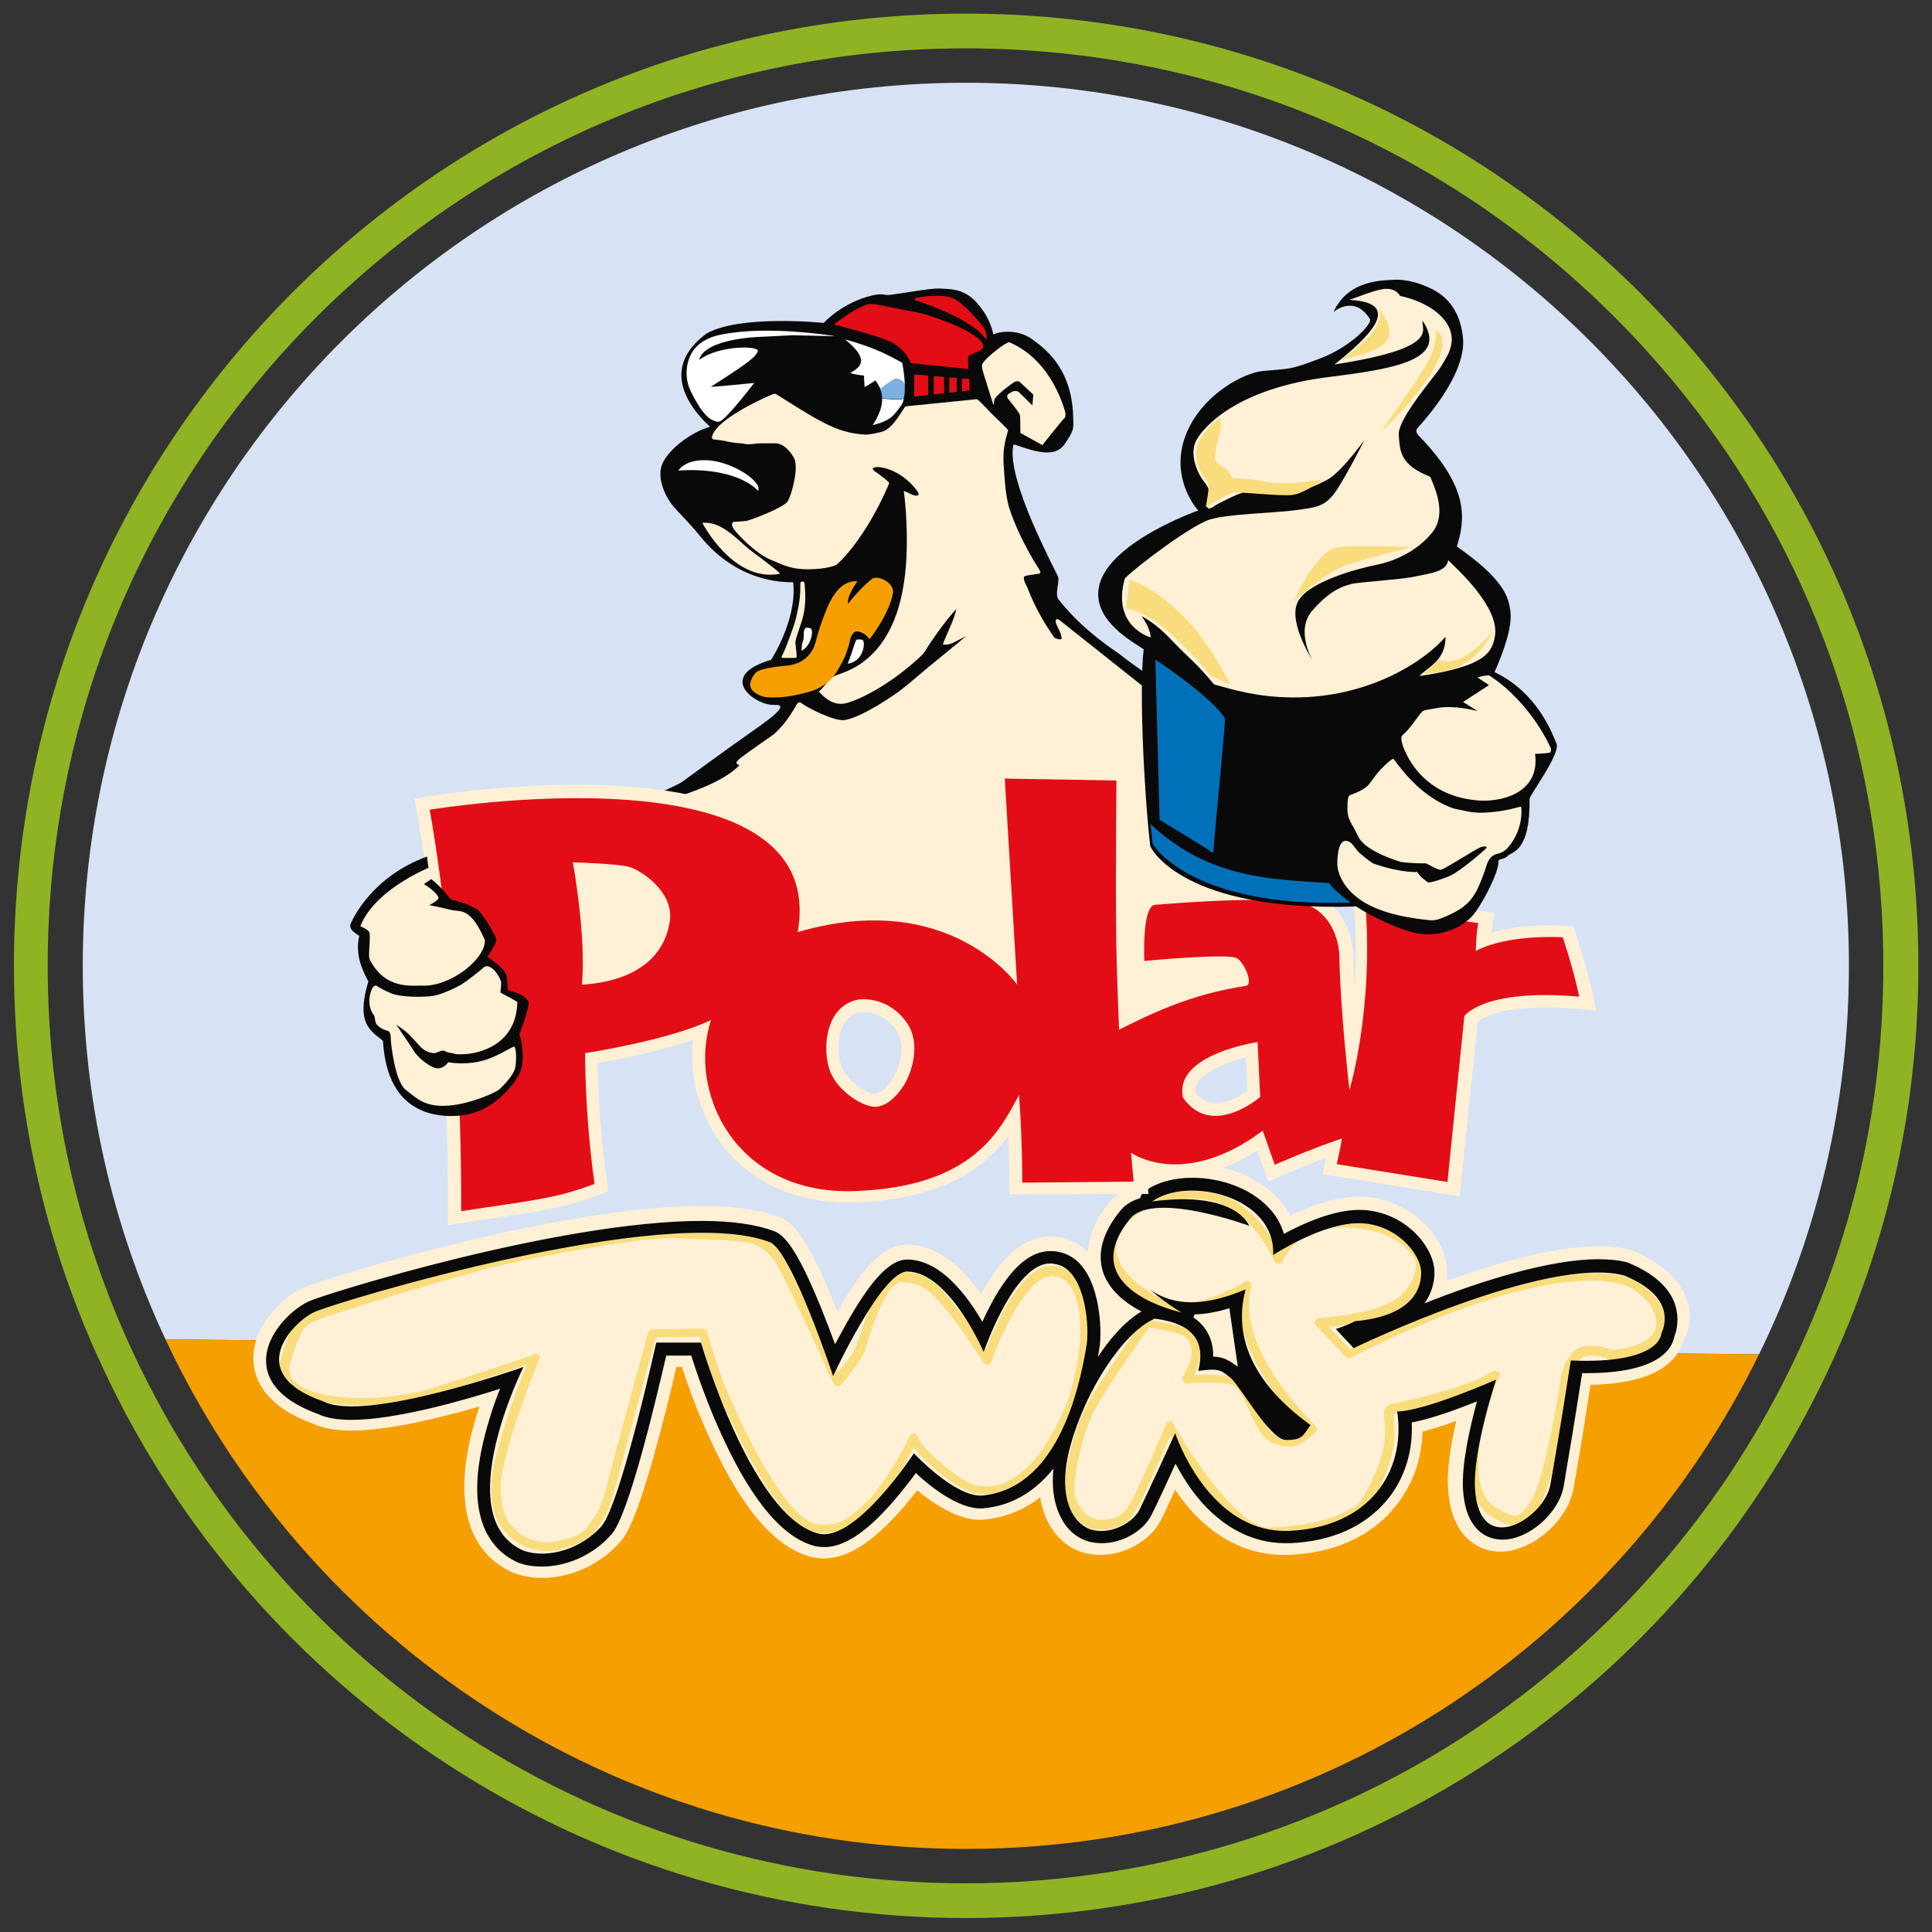 <svg version="1.1" xmlns="http://www.w3.org/2000/svg" x="0" y="0" viewBox="0 0 595.3 595.3">
    <rect x="0" y="0" width="595.3" height="595.3" fill="#333333" stroke="none"/>
    <style>
        .pt1{fill:#f69f00}
        .pt2{fill:#090909}
        .pt3{fill:#fff0d6}
        .pt4{fill:#fff}
        .pt5{fill:#e30d15}
        .pt6{fill:#f9dd7c}
        .pt7{fill:#0070b9}
    </style>
    <path style="fill:#d7e2f5" d="M569.7 297.6c0-150.3-121.8-272.1-272.1-272.1S25.5 147.3 25.5 297.6c0 41.1 9.1 80.1 25.5 115.1l491 4.6c17.7-36.1 27.7-76.7 27.7-119.7z"/>
    <path class="pt1" d="M297.6 569.7c107.3 0 200.1-62.1 244.4-152.4l-491-4.6c43.4 92.7 137.5 157 246.6 157z"/>
    <path class="pt2" d="M165.1 258.9s42.2-15.3 45.5-18.3c0 0 14.9-10.9 19.7-14.2 4.7-3.4 14.1-9.5 8.3-9.2-5.8.3-18.3-8.8-1-13.9 0 0 8.1-12.4 6.8-23.9-2.9 0-17.3.2-29-14.6-4.1-4.9-6.1-6.6-8.1-9-2-2.4-4.9-8-3.4-12.4 1.5-4.4 8.7-10.2 14.9-11.9-3.4-3.1-17.5-16.8-1-28.8 10.2-5.6 33.9-3.4 36-3.2 0 0 5.8-6.4 15.1-8.5 3.7-.8 3.1.2 5.8-.2 2.7-.3 11.9-2 14.6-1.9 2.7.2 7.6-.3 11.7 4.4s4.7 8.3 5.1 9.8c1.2-.8 7.1-2 11.9 1.4 4.7 3.4 12.7 9.7 12.7 25.2.1 2.2.2 3-2.7 7.2s-8.9 2.3-14.5.4c-.3-.1-1.3-.6-1.3 0-2.1 10.8 13.3 38.9 13.8 40.4.6 1.5-1.2 5.6.3 7.2 1.1 1.2 5.9 8 18.3 16.4 3.1 2.4 5 3.8 8.4 6.1-1.3 12.8 53.5 81.4 53.5 81.4l-3.9 19.7-49.9 12.9-54.8-8-25.1-13.4-41.7-.7-62.6 11-3.4-51.4z"/>
    <path class="pt3" d="M318.1 124.9s-3.8-3.7-4.2-4.1c-.4-.4-1.1-.3-1.5-.3-.4.1-1.8.8-2 1.3-.2.5.1 1.1.4 1.3.3.3 2.4 3.1 2.8 3.6.3.5.6.8.7 1.5.1.8.1 5.2.1 5.2s6.3 3.5 6.7 3.7c.3.2.3-.3.5-.5s6.2-7.8 6.5-7.9c.2-.1.2-1.2.2-1.4-.1-.3-3.7-15.9-17-21.7-.3-.1-.2-.4-1.6.4-1.4.8-6 4.3-7 6.1-.2.5-.2.9.1 2.1.3 1.2 2.9 9.3 3.3 10.6.2-.3 0-1.4.6-2.2 1.4-1.8 5.6-4.8 6-5 .5-.2 1.3-.1 1.3-.1l4.4 4.1-.3 3.3zM216.4 161.1s9.5 18.5 23.9 15.7c.5-.1-5.4-4.5-9.4-7.5-3.9-3.2-8.7-8.8-14.5-8.2zM245.3 202.7c.5 0-.3-4-.2-5 .1-1 1.1-3.6 2-6.5 1.7-5.7.8-10.4.8-11.4 0-.9-1.3-.8-1.3 0 0 2.6.1 5-1.5 11.3-.6 2.3-3.4 9.7-4 10.7-.3.5-.5.9.1.9.6.1 3.6 0 4.1 0z"/>
    <path class="pt3" d="m203.1 249.1 3.9-3.1s15.2-4.1 20.8-10.2c-.4-.4-2.1-.4.7-2.5s7.9-5.6 9.3-6.6c1.4-.9 4.8-4.3 7.7-9.7.7-.8.9-.8 2.1.1 1.2.9 9 5 12.4 4.8 1.8-.1 7.4-2.1 16.5-8.5 2.7-1.9 6.5-5.3 9.4-7.7 5.5-4.5 9.9-8.1 11.8-9.7-3.7 1.8-4.8 2.9-7.2 2.6.7-2.2 3.9-8.4 4.1-10.9-3.8 4.3-6 7.6-8.1 10.6-.9 1.3-1.4 2.6-2.8 3.9-7.8 7.4-17 12.7-22.4 14.3-2.9.9-5.6.3-9-3.4 2.4-2.1 2.8-4.1 5.5-5.1 2.8-1 12.2-3.5 17.7-16.9 2.2-5.3 3.5-12.5 3.8-19.4.5-10.6-.7-19.6-.8-20.3 0-.4 2.5 1.2 3.5 1.3 1.1.1 1.9-.2-.6-2.9 0 0-4-4.9-10-5.8-1.3-.2-3.8-.1-1.6 1.4 2.2 1.5 4.2 3.2 4.2 3.4 0 .1-2.2 5.5-5.6 11.3-3.1 5.4-7.4 11.1-10.4 13.7-.6.6-3.5 1.5-8.5 1.6-5.1.1-7.4-.9-12.2-3-4.8-2.1-10.9-8.5-11.5-9.9-.7-1.5.3-1.7.3-1.7s2.4-.1 3.9-.3c1.5-.3 11.5-4.1 12.7-6 1.2-1.9 3.6-10.6 1.9-13.5-1.7-2.9-3.7-4.3-5.5-4.4h-4.9c-1 0-2.4.3-3.7.3-.9 0-1.6-.3-2.3-.3-2.2-.1-3.8-.5-5.2-.8-1.7-.3-3.1-.3-3.4-.5-.5-.3-.5-2.5 4.6-6.3 5.2-3.8 13.9-7.7 14.6-7.7.3 0 6.1 3.9 11.6 7.1 8 4.6 11.9 5.2 16 5.5 1.2.1 3.6-.4 5.5-.9 3.6-1.1 6.6-7.7 7.2-7.8.6-.1 20.4-2 21.7-2.2.6-.1 2.6 2.3 4.9 4.6 2.3 2.3 4.9 4.6 4.9 5 0 .8-1.9 4.5-1.3 11.4.2 2 .4 8.9 1.8 12.9 3.2 9.7 9.2 18.7 9.2 18.7s.7 1-.2 1.2c-.7.1-3.1.4-3.9.6-.9.2-.7.7-.7.7s-.1.9.7 2.2c.8 1.4 2.3 7.1 8.7 16.2 1 .5 2.4.9 2.2-.1-.4-2.1-1.8-4-1.8-4.8-.1-1.5 1.2-.5 1.2-.5l26.2 20.8 40.6 64.3 1 39-62.3 10.4-26.9-9.7-35.1-18.4h-30l-65.7 13.4-2-44.8 30.8-17z"/>
    <path class="pt1" d="M267.9 197s5.9-7.4 7.2-14c.7-3.5-4.5-5.7-6.1-4.8-1.6.8-6.7 6.3-7.6 7.8-.7-1.6 1.9-5.7 2.8-6.9-2.8-.2-6.5 1.2-9.5 8.6-3 7.4-3 9.4-3.8 11.4-.6 1.6-2.7 5.2-7.7 5.9-8.2.8-10 1.5-11 3.1s-1.9 3.7.4 5.3c2.3 1.6 3.9 1.5 6 1.5s5.2-.2 10.9-1.8c2.5-.7 6.1-2.4 8.5-6.4 1-1.7 2.3-3.9 3-6.2.5-1.4.8-2.6 1.1-4 .9-2.1 1.7-2 2.4-1.9 2.4.5 3.4 2.4 3.4 2.4z"/>
    <path class="pt4" d="M209 145s16.5-1.7 24.6 6.2c1.4-2.8-8.4-9.4-16.4-9.4-6.3-.1-8.2 3.2-8.2 3.2zM247 200.5s1.9-.8 2.8-3.5c.9-2.8 0-3.4 0-3.4s-1.6-.4-1.7 0c0 .1-.3.4-.4 1-.1.6 0 1.4-.1 2.2-.1.7-.4 1.3-.5 1.9-.1 1.1-.1 1.8-.1 1.8zM261.2 204.5s2.7-.2 4.1-2.8c1.4-2.6.8-4.4.5-4.5-.3-.2-1.7-.2-1.9-.1-.2.1-.8 2.1-1.1 2.9-.2.8-1.6 4.5-1.6 4.5zM257.4 103.6s-20.4-3.5-35.2-.5c-7.1 1.4-9.4 5.4-10.2 8.4-.8 3-.4 5.7.2 7.5.6 1.8 4.4 9.5 7.5 10.5.7.3 1.4.6 2 .4.7-.2 3-2 10.7-11.9-5.2.5-11 1.1-13.4 1.2 12.2-7.8 13.6-9.1 14.5-10.9.9-1.8-11.7-2.1-18.1 2.6 1.8-6.7 18.8-7.1 18.8-7.1l9.9-.5 13.3.3z"/>
    <path class="pt5" d="M292.5 116.3v4.7l2.3-.3v-4.3zM298.7 116.8l-2.3-.2v4l2.3-.3zM281.7 115.4v6.8l4.3-.5v-6zM287.7 115.9v5.6l3.2-.3v-5.1zM257 100s2.2-1.8 4.5-3.3c2-1.3 4.1-2.3 4.9-2.6 1.8-.7 2.2-.5 4.7-.1 2.5.5 8.9 1.8 11.7 2.3 2.8.5 7.3 2.3 10.5 3.5 3.2 1.2 8.3 4.1 9 5.4.5.7 1.4 1.9-.5 2.9s-3.4 1.2-3.5 2c-.1.9.1 3.6.1 3.6l-17.7-1.8s-1.6-4.3-6.3-6.6c-4.5-2.1-17.4-5.3-17.4-5.3zM281.8 92.4s17.9 5.6 22.1 12.3c.3-1.6.1-2.9-1.9-5.2-2-2.3-6.4-7.5-9.9-8.1-3.5-.7-8.5.1-9.4.3-.8 0-.9.7-.9.7z"/>
    <path class="pt3" d="M519.6 399.9c-2.3-5.9-7.7-10.7-16-14.3-.4-.1-.7-.3-1.1-.4-2.9-.8-6.3-1.2-10-1.2-13.7 0-31.8 5.3-46.8 10.7.1-1 .2-1.9.2-2.8 0-5.3-3-11.2-7.9-15.7-5.3-4.8-12.1-7.5-19.2-7.5s-14.9 2.9-21.2 5.8c-1.1-2-2.4-3.9-4.1-5.6-6.1-6.3-16.1-10.3-26.1-10.3-6.5 0-12.5 1.7-16.9 4.8-.8.6-1.6 1.4-2.1 2.2-2.3.9-4.3 2.3-5.8 4l-.3.3c-4.5 5.4-6.8 10.7-7.1 15.9-2.2-2.2-5-3.9-8.6-4.5-1-.2-2-.3-3-.3-7.8 0-14.8 5.8-21.3 17.7-5.6-7.9-13.3-15.2-22.8-15.2-8.3 0-15.1 9.6-21.1 20-.1.2-.3.4-.4.6-.4-1.1-.9-2.2-1.3-3.3-7.9-19.3-12.3-24.3-16.9-25.9-5.9-2.2-13.8-3.3-23.5-3.3-44.6 0-117.8 22.8-122.9 25.2-6.7 3.1-15.9 12.2-15.3 22.6.3 5.9 3.8 14 18.4 19.3 3.1 1.4 6.9 2.1 11.8 2.1 11.4 0 27.6-4 39.4-7.4-.2.7-.5 1.5-.7 2.2-4.5 14.4-5.1 26.2-2 34.9 2.4 6.6 6.8 11.3 13.1 14.1.2.1.4.2.6.2 2.6.9 5.4 1.4 8.3 1.4 8.9 0 18.1-4.2 24.1-11.1 1.6-1.8 4.9-5.6 12.4-34 2-7.6 3.8-15 4.9-19.9h1.7c1.8 5.5 4.9 14.2 9.1 23.1 9.9 21.4 20.2 33.1 31.5 35.6h.1c1 .2 2 .3 3 .3 7.3 0 14.9-4.8 24-15.1 1.8-2 3.4-4.1 4.8-5.9 5.6 4.6 12.8 9.1 19.3 9.1.5 0 1 0 1.4-.1 5.4-.5 11.5-2.4 17.2-6.8.6 3.9 1.9 6.9 3.2 9 2.7 4.4 6.8 7.4 11.4 8.3 1.3.3 2.6.4 3.9.4 7.9 0 15.6-4.5 18.8-10.9.8-1.5 2.5-5.2 4.3-9.2l1.2 1.8c8.7 12 19.9 18.3 32.3 18.3h1.4c13.9-.5 25.3-5.6 32.7-14.6 5.4-6.5 8.4-14.6 8.6-23.4 3.3-.8 7-2 10.4-3.3-1.6 7.1-3 15.1-2.5 21.2.4 5.7 1.9 10.2 4.5 13.5 2.9 3.6 7 5.6 11.6 5.6 9.9 0 20.9-9.6 22.6-19.7.3-1.7.5-3.1.8-4.5v-.3c1.1-6.1 2-11.5 4.4-26.9 10.3-.2 18-2.1 22.9-5.7 4-2.9 5.4-6.3 5.9-8.3 2.3-3.9 2.3-8.6.7-12.8z"/>
    <path class="pt6" d="M390.9 473.5c-5.5 0-12.6-5.7-21-16.9-4.1-5.5-7.6-11.1-9.4-14.1-2.5 5.8-8.4 19.6-10.6 23.1-2.9 4.5-5.8 5.5-10.7 5.8-4.6.2-8.8-3.2-10.7-8.7-1.8-5 2.1-21.7 6.1-29.2 4-7.6 16.9-25.7 17.5-26.4.3-.4.8-.6 1.4-.6.3.1 7.5 1.4 10.4 2.3 3.6 1.1 5.9 4.4 5.9 8.4 0 2.2-1 4.7-1.8 6.5 1.1-.1 2.5-.1 4-.1 3.4 0 6.1.3 8.2.8 3.2.8 5.1 4.9 7 9.2 1.8 3.9 3.8 8.3 6.6 9.1 1.4.4 2.6.6 3.5.6 1.7 0 2.6-.7 4.1-2 .3-.2.6-.5.9-.8-19.9-20.7-20.9-35.2-20.1-41.4-4 2.1-11.4 5.5-18.2 5.5-2.4 0-4.5-.4-6.3-1.2-15.6-7.5-17-15.9-16.4-20.3 1-7.5 8.9-13.7 20.1-15.7 2.1-.4 4.2-.6 6.1-.6 15.3 0 22.7 11.5 26.6 18.6 3.8-6.4 10.5-9.7 19.5-9.7 4.5 0 8.6.8 11.3 1.5 8.1 2.1 13.3 8.5 13.9 10.5.6 2.1.7 9.4-6.7 14.9-5.5 4.1-17.1 5.7-22.6 6.3 1.5 1.6 3.8 4 6.5 6.8 21.7-10.8 51.9-23.5 74.3-23.5 5.3 0 9.7.7 12.9 2.1 4.1 1.8 11.4 8.4 9.9 15.6-1.6 7.5-13.5 9.1-15.8 9.1-1.1 0-1.8-.3-2.4-.5-.7-.3-1.8-.7-5-.8h-.2c-4.3 0-5.7 6.7-5.8 7.1-1.5 10.7-4.4 25.3-7.2 33.8-1.9 5.8-4 8-5.3 9.3-.1.1-.2.3-.4.4-1.1 1.2-2.5 1.8-4.1 1.8-2.3 0-4.7-1.3-6.9-2.6l-.5-.3h-.1c-11.4-7.2-5.2-30-1.4-39.9-8.5 4-23.4 7.4-26.5 8-1.8.3-2.1.6-2.2.7-.1.2.1 1.1.2 1.5v.1c1 7.6-1.4 16.1-7.3 26.1-3.8 6.4-18.8 10-31 10.2h-.3zM360.3 438c.5 0 1 .3 1.2.7 5 8.9 20 32 29.4 32h.1c13-.2 25.9-4.2 28.7-8.9 5.6-9.4 7.9-17.3 6.9-24.3-.6-3.3 0-4.6 4.2-5.4 3.3-.6 22.8-5 29.1-9.6.5-.4 1.2-.3 1.7.1s.6 1.1.3 1.7c-3.3 6.6-11.9 33.3-1.2 40.1l.5.3c2 1.1 4 2.3 5.6 2.3.8 0 1.4-.3 2-.9l.4-.4c1.1-1.1 3-3.1 4.7-8.2 2.8-8.4 5.5-22.9 7.1-33.4v-.1c0-.1.4-2.3 1.6-4.5 1.7-3.2 4-4.9 6.9-4.9h.3c3.7.1 5 .7 6 1 .5.2.7.3 1.3.3 2.5 0 12.1-1.7 13.1-6.9 1.2-5.8-5.4-11.2-8.3-12.5-2-.9-5.6-1.9-11.8-1.9-12.2 0-34.9 4.1-73.9 23.7-.5.3-1.2.2-1.6-.3-5.1-5.3-9.1-9.5-9.1-9.6-.4-.4-.5-1-.3-1.4.2-.5.7-.8 1.2-.9.2 0 17.5-1.1 24-6 7.1-5.3 5.8-11.8 5.7-11.9-.3-1-4.5-6.7-11.9-8.6-2.6-.7-6.5-1.4-10.7-1.4-9 0-15.2 3.5-18.3 10.5-.2.5-.7.8-1.2.8s-1-.3-1.2-.7l-.2-.4c-3.5-6.7-10.1-19.1-25.2-19.1-1.8 0-3.7.2-5.6.5-10 1.9-17 7.1-17.8 13.4-.8 6.2 4.6 12.5 14.9 17.4 1.4.7 3.2 1 5.1 1 8.9 0 19.5-6.6 19.6-6.7.5-.3 1.2-.3 1.6.1.5.4.6 1 .4 1.6 0 0-1.7 4-.1 11.2 2.6 12.1 12.3 23.9 19.9 31.6.3.3.4.7.4 1.1 0 .4-.2.8-.6 1-.8.6-1.4 1.1-2 1.6-1.7 1.4-3.1 2.6-5.9 2.6-1.2 0-2.5-.2-4.2-.7-4-1.1-6.2-5.9-8.3-10.6-1.6-3.5-3.3-7.2-5.2-7.7-1.8-.5-4.4-.7-7.5-.7-3.4 0-6.2.3-6.3.3-.5.1-1-.2-1.3-.7-.3-.5-.3-1 0-1.5 0 0 2.7-4.2 2.7-7.3 0-2.8-1.5-5.1-3.9-5.8-2.2-.7-7.2-1.7-9.2-2-2.5 3.5-13.3 18.8-16.8 25.4-3.9 7.4-7.3 23-5.9 27 1.2 3.5 4.2 7.1 8 6.9 4.1-.2 6.2-.9 8.5-4.5 2.6-4.1 11.4-25 11.5-25.2-.2-.2.3-.6.9-.6-.1 0 0 0 0 0z"/>
    <path class="pt6" d="M168.7 477.9c-7.5 0-11.6-4.4-12.1-5l-.5-.5c-1.7-1.7-4.8-4.7-4.7-14.8.1-8.9 7.9-29.6 10.9-37.1-6.8 2.3-23.7 7.9-28.8 9.4-2.5.7-11.4 3.1-22.3 3.1-4.4 0-8.5-.4-12.2-1.2-6-1.2-10-3.4-11.8-6.5-1.6-2.6-1.1-5.1-.8-6 0-.2.1-.4.2-.7 1.3-4.9 3.5-11.6 7.3-13.8 4.5-2.6 49.9-15.8 58.2-17.8 10.2-2.4 42.3-8.8 54.2-8.8h1.2c1.8.1 3.6.1 5.3.2 9.6.4 17.2.7 20.4 2 3.5 1.4 6.1 3.7 8.4 7.5 1.8 2.9 13.3 27.7 16.7 34.9 1.7-2 4.4-5.3 5.4-7.7.3-.7.7-1.9 1.2-3.4 3.1-9.6 6.8-19.8 12.8-19.8h.4c2.5.1 6.7.3 11 4.5 5.9 5.7 12 14.8 14.8 19.2 1-2.6 2.8-6.9 5.1-11.2 5.1-9.6 10.2-14.4 15.2-14.4h.8c3.6.4 8.3 2.8 10 12.2.9 5 .6 10.1.5 12-.1 1.5-1.7 13.2-4.7 20.1-4.4 9.9-8.9 16.7-13.9 20.8-4.5 3.7-8.4 5.3-13 5.3-.9 0-1.9-.1-3.1-.2-4.3-.4-15.3-8.6-19.2-14.3-3.7 7.3-9.4 16-13.1 19.1-.6.5-1.1 1-1.7 1.5-3 2.7-6.4 5.8-13 5.8-.5 0-1.1 0-1.7-.1-8.1-.6-18.1-14.5-29.9-41.1-2.9-6.7-5.7-16.1-6.6-19.2l-13.5.1c-1.2 4.4-6.2 22.6-8.9 32.8-.7 2.7-1.4 5.2-2 7.5-2.1 8.1-3.5 13.4-5.6 16.2-.4.6-.8 1.1-1.1 1.7-1.7 2.6-3.4 5.1-11.1 6.9-1.7.7-3.2.8-4.7.8zm-3.9-60.9c.4 0 .7.2 1 .4.4.4.5 1 .3 1.5-.1.3-11.7 28.6-11.8 38.9-.1 8.8 2.5 11.4 3.8 12.8l.6.6c.1.2 3.7 4 10 4 1.3 0 2.7-.2 4-.5 6.6-1.6 7.8-3.3 9.4-5.8.4-.6.8-1.2 1.3-1.8 1.8-2.4 3.2-7.7 5.1-15.2.6-2.2 1.2-4.8 2-7.5 3.1-11.6 9.1-33.6 9.2-33.8.2-.6.7-1 1.3-1l15.6-.2c.6 0 1.2.4 1.3 1 0 .1 3.3 12.1 6.8 19.8 11 25 20.8 39 27.6 39.5.5 0 1 .1 1.5.1 5.5 0 8.2-2.5 11.1-5.1.6-.5 1.2-1.1 1.8-1.6 3.4-2.9 9.8-12.5 13.6-20.6.3-.5.8-.8 1.4-.8.6.1 1.1.5 1.2 1.1.8 3.6 14 14.5 18.2 15 1.1.1 2 .2 2.8.2 2.8 0 6.3-.5 11.2-4.6 4.6-3.8 8.9-10.3 13.1-19.8 2.9-6.5 4.4-17.9 4.5-19.2.2-1.8.4-6.6-.4-11.3-1.1-6.2-3.7-9.5-7.6-9.9h-.5c-8 0-16.2 19.1-18.7 26.4-.2.5-.6.9-1.2.9-.5.1-1-.2-1.3-.7-.1-.1-8.3-13.7-15.8-21-3.6-3.5-7-3.6-9.2-3.7H277.7c-4.5 0-8.5 12.6-10.2 17.9-.5 1.6-.9 2.8-1.2 3.6-1.7 4-7 9.8-7.2 10.1-.3.3-.8.5-1.2.4s-.8-.4-1-.8c-5.3-11.5-15.8-33.9-17.4-36.5-2.1-3.3-4.1-5.2-7.1-6.4-2.7-1.1-10.8-1.4-19.4-1.7-1.8-.1-3.5-.1-5.4-.2h-1.1c-11.7 0-43.5 6.3-53.6 8.7-9.3 2.2-53.5 15.2-57.4 17.5-2.1 1.2-4.1 5.3-6 12.1-.1.3-.2.6-.2.8-.1.4-.5 2.1.5 3.8 1.4 2.4 4.9 4.2 10 5.3 3.6.7 7.5 1.1 11.6 1.1 10.5 0 19.1-2.3 21.5-3 6.4-1.9 31.3-10.2 31.5-10.3.1-.4.2-.5.4-.5z"/>
    <path class="pt2" d="M515.9 401.3c-1.9-4.9-6.6-9-13.9-12.1-.2-.1-.4-.1-.5-.2-2.6-.7-5.6-1-9-1-15.5 0-37.2 7.1-53.6 13.6 2.6-3.6 3.1-7.3 3.1-9.5 0-4.2-2.5-9-6.6-12.8-4.6-4.2-10.5-6.5-16.6-6.5-8.1 0-17.5 4.3-23.2 7.4-.9-3.1-2.5-5.9-4.9-8.3-5.3-5.6-14.3-9-23.3-9-5.7 0-10.9 1.4-14.6 4.1-.8.5-1.3 1.3-1.5 2.2-2.4.7-4.4 1.9-5.8 3.5l-.1.1c-5.7 6.9-7.5 13.5-5.4 19.5 2 5.5 6.9 9.3 11.7 11.8-5.5 3.3-10.2 9.1-13.4 14l.6-3.6v-.2c.4-3.7.2-10.1-1.5-16-2.7-9.3-7.7-12-11.5-12.6-.7-.2-1.5-.2-2.3-.2-6.2 0-12.1 5.1-17.9 15.7-1.1 2.1-2.2 4.2-3 6.1-4.7-8.1-12.9-19.2-23.2-19.2-6.3 0-12.5 9.1-17.8 18.1-1.6 2.8-3.1 5.6-4.4 8-1.2-3.3-2.7-7.2-4.3-11.2-7.7-19-11.6-22.6-14.6-23.7-5.4-2-12.9-3.1-22.1-3.1-44.1 0-116.2 22.5-121.2 24.8-5.5 2.6-13.5 10.4-13.1 18.8.4 8.6 8.9 13.3 16 15.9 2.5 1.2 5.9 1.8 10.3 1.8 13.5 0 34.3-5.9 45.8-9.6-1.1 2.7-2.3 5.9-3.3 9.4-4.2 13.6-4.9 24.5-2 32.4 2 5.5 5.7 9.5 10.9 11.8.1 0 .2.1.3.1 2.2.8 4.6 1.1 7 1.1 7.8 0 15.9-3.7 21.2-9.7 1.2-1.3 4.3-4.9 11.5-32.4 2.4-9.3 4.5-18.3 5.6-22.9h7.7c1.5 4.8 4.9 14.9 9.8 25.4 9.2 19.9 18.9 31.2 28.8 33.4h.1c.7.1 1.5.2 2.3.2 6 0 12.9-4.5 21-13.8 2.9-3.3 5.4-6.6 7.2-9 4.6 4.3 13 10.9 20 10.9.4 0 .7 0 1.1-.1 6.7-.6 14.5-3.7 21.3-12.2-.8 7.9 1 13 2.9 16.2 2.1 3.5 5.3 5.8 8.9 6.5 1 .2 2.1.3 3.1.3 6.3 0 12.8-3.7 15.3-8.7 1.2-2.3 4.7-9.8 7.4-15.8 1.3 2.4 2.9 5.1 4.8 7.8 7.9 10.9 18 16.7 29.1 16.7h1.3c12.8-.5 23.1-5.1 29.9-13.2 5.5-6.6 8.1-15 7.7-24 6-1.1 14.1-4.1 20.1-6.5-2.1 7.7-4.8 19.3-4.3 27.2.3 4.9 1.5 8.7 3.6 11.3 2.1 2.7 5.1 4.1 8.6 4.1 8 0 17.3-8.1 18.8-16.4.3-1.7.6-3.3.8-4.8 1.1-6.5 2.1-12.2 4.9-30.1h1.4c10.5 0 18.1-1.7 22.6-4.9 3.2-2.3 4.1-4.8 4.4-6.3 1.3-3.4 1.3-7.2 0-10.6zm-213.1 59.5c-8.3.8-21.2-13-21.2-13s-17.7 27.1-29.1 24.8c-20.8-4.7-36.5-58.9-36.5-58.9h-13.8s-11 49.9-16.9 56.6c-5.9 6.7-16.1 10.2-24 7.5-23.2-10.2 0-56.6 0-56.6s-48.7 17.3-61.7 10.6c-24.8-8.6-9.4-24.4-2.8-27.5 6.7-3.1 108.1-33.8 140.3-21.6 6.7 2.4 19.6 41.3 19.6 41.3s14.9-32.2 22.8-32.2c13 0 23.6 24.8 23.6 24.8s10.2-29.9 22-27.1c8.6 1.2 10.6 16.9 9.8 24.4-6.5 40.6-23.8 46.1-32.1 46.9zm209.1-49.9s0 9.5-27.9 8.3c-3.9 25.1-4.6 28.4-6.3 38.3-1.8 10.2-21.8 22.9-23.2 1.4-.8-11.9 6.5-33.8 6.5-33.8s-22.2 9.8-30.5 9.8c2.8 18.5-8.6 35.8-33.4 36.8-24.8.9-35-30.1-35-30.1s-9 19.6-11 23.6c-2 3.9-8.3 7.5-14.1 6.3-5.9-1.2-11.8-9.4-7.1-26.3 4.7-16.9 16.1-34.6 25.9-38.9 5.5.8 16.9 2.8 13.4 16.1 6.3-.8 6.7-.4 9.8 2 3.1 2.4 12.2 19.3 17.3 19.3s5.1-1.3 7.5-4.6c-7.1-5.2-25.9-19.8-20-41.8-7.5 3.1-19.6 7.1-29.5 0 5.9 5.1 9.8 7.1 9.8 7.1s-33.8-7.1-15.7-29.1c7.5-8.3 36.5 2.4 36.5 2.4s-3.9-11-29.9-7.5c11-7.9 38.1-1.6 37.3 16.5 0 0 14.9-9.8 26.3-9.8s19.3 9.4 19.3 15.3-3.9 13.4-20.4 14.9c-3.1 1.6-5.9 2.4-5.9 2.4l5.5 5.9s59.3-28.7 83.3-22.4c14 5.7 13.5 13.6 11.5 17.9zm-144.2-5c.1-.1.1-.3.2-.4.1-.2.1-.3.1-.5 3.9-.1 7.6-.9 10.8-1.9l2.6 18-.2-.1c-2.2-1.6-3.9-2.9-7.4-3 .1-3.1-.7-5.9-2.2-8.2-1-1.5-2.3-2.8-3.9-3.9z"/>
    <path class="pt3" d="M138 377.5v-4.6c.3-70.1-9.5-122.4-9.6-122.9l-.7-3.9 4-.7c.9-.1 21.9-3.6 46.1-3.6 33 0 55 6.4 65.6 18.9 4.9 5.8 7.2 12.9 7 21.1 6.5-1.5 12.9-2.3 19-2.3 9.2 0 22.9 1.8 35.7 10.6 1.4 1 2.7 2 3.9 2.9l-3.4-57.3 42.5.8v3.9c-.3 46.3-.1 52.5.6 69.2 0 .4 0 .9.1 1.4 8-3.8 18.6-8.3 31.7-10.7-.3-.6-.7-1.2-1-1.6-.6-.1-1.6-.1-3.5-.1-8.2 0-22.6 1.4-22.7 1.4l-4.1.4-.2-4.1c0-.2-.2-4.5.1-9 .2-3.3.8-11.9 6.8-12.4 6.3-.5 19.4-1.5 30.8-1.5 8.1 0 13.8.5 17.3 1.6l.2.1c8.6 3 12.7 12.1 12.8 19.7.1 2.8.2 5.7.4 8.8.5-7.4.5-15.8-.2-24.9l-.4-5.3 5.2 1.2c16.3 3.7 23.4 4.6 30.9 5.6 1.2.1 2.3.3 3.5.5l4.1.5-.7 4.1-.3 2.1c6.8-2 14.2-2.3 18.7-2.3 2.4 0 4 .1 4 .1l2.6.2.8 2.5c.1.4 3.2 9.5 5.1 18.3l1.1 5.2-5.3-.5c-3.6-.3-7-.5-10.1-.5-13.9 0-19.4 3.1-21.1 4.4l-5.5 53.8-42.3-6.8.9-4.1s.1-.4.2-1c-7.5 2.8-13.8 5.7-13.9 5.7l-3.9 1.7-1.4-4s-.9-2.6-2-5.6c-8.5 5.4-16.8 8.1-25 8.1-3.6 0-6.7-.5-9.1-1.3l.6 6.6-42.9.1v-4c0-.1 0-6.2-.3-14.1-7 9.5-19.6 19.6-47.2 20.6-17.7.6-32.6-6.1-41.7-18.7-6.6-9.2-9.5-20.7-8.2-31.4-10.4 3.6-23.4 6.1-29.4 7.1.1 6.2.5 20.4 2.8 36.5l.4 3.1-3 1.1c-10.5 3.9-17.2 4.9-30.6 6.9-3.3.5-7 1-11.3 1.7l-4.5.7zm103.8-91.2c1.5-8.4 0-15.2-4.6-20.6-8.8-10.5-29.4-16.1-59.6-16.1-17.6 0-33.7 1.9-40.9 2.9 2.2 13.3 8.9 58.3 9.1 115.8 2.5-.4 4.7-.7 6.8-1 11.8-1.7 17.9-2.6 26-5.4-2.7-20.6-2.5-37.1-2.5-37.8v-3.3l3.3-.5c.3 0 25.3-3.9 37.7-9.9l8.4-4-3 8.8c-3.5 10.3-1.4 22.6 5.4 32 7.5 10.5 20 16 35 15.5 33-1.2 40.7-15.5 46.4-26 .3-.5.6-1 .8-1.5l6.3-11.5 1 13.1c.7 9 1 18.2 1 23.3l26.1-.2-1.2-13.4 7 5.3s4.2 2.8 11.3 2.8c7.8 0 16.1-3.2 24.7-9.6l4.4-3.2 1.7 5.2c.7 2.1 1.5 4.5 2.2 6.4 4-1.7 10.6-4.4 17.2-6.6l.9-.3-1.1-10.1c-.1-1-2.8-24.5-3.2-41.4-.1-4.7-2.5-10.6-7.5-12.5-1.9-.6-6.1-1.2-15-1.2-10.3 0-22.4.9-28.9 1.4-.5 1.6-.9 5.2-.9 9.1 5-.4 13.5-1 19.3-1 2.9 0 4.8.1 6 .5l.2.1c3.7 1.2 7.1 7.7 6.8 11.5-.2 2.6-1.9 4.5-4.3 4.8-16.7 2.5-29.4 8.9-37.9 13.1l-5.5 2.7-.2-6.1c-.1-2.7-.2-5.2-.3-7.4-.6-16.3-.9-22.7-.6-65.7l-26.3-.5 4.4 73.3-8-11.5s-3.3-4.6-9.9-9.1c-8.9-6-19.3-9-31-9-7.1 0-14.6 1.1-22.4 3.4M416.5 355l25.9 4.2 4.9-47.9.5-.8c.9-1.4 6.6-8.3 28.2-8.3 1.7 0 3.6 0 5.4.1-1-3.9-2.1-7.4-2.8-9.7h-.9c-4.2 0-14.5.4-21.2 3.8l-6.9 3.6 1.2-7.7c0-.3.1-.9.1-1.6 0-.8.1-1.8.2-3.1-6.4-.8-13.2-1.7-26.1-4.5 1.5 30.7-5.1 52.8-5.4 53.7l-2.4 8 1.2-.4-1.1 6.4c-.2 1.5-.5 2.9-.8 4.2zm-42-7.2c-5.3 0-9.9-2.5-13.2-7.3l-.4-.6-.2-.8c-.8-3.6-.1-7.1 2-10.2 6.1-8.8 22.4-11.4 24.3-11.6l4.3-.6 1.1 23.1-1.4 1.2c-.4.2-8 6.8-16.5 6.8zm-6.2-11.2c1.7 2.2 3.8 3.3 6.3 3.3 3.8 0 7.7-2.3 9.8-3.8l-.5-10.3c-5.5 1.4-12.2 4-14.7 7.5-.8 1.1-1.1 2.1-.9 3.3zm-98.7 8.3c-3 0-6.7-1.5-10.2-4.2-2.2-1.6-6-5.1-7.6-9.9-1.7-5-1.9-13.2 1.6-19.3 2.3-3.9 5.8-6.5 10.2-7.4h.2c.2 0 1-.2 2.3-.2 3 0 10.6.8 16.3 8.4 2.9 3.9 4 8.8 3.2 14.3-.6 4.1-2.2 7.8-3.4 9.7-1.2 1.9-5 7.7-11.2 8.6h-1.4zm-4.6-33.1c-2.1.5-3.7 1.7-4.9 3.6-2.2 3.8-2.1 9.4-.9 12.9 1.5 4.6 8 8.8 10.4 8.8 1.8-.3 3.7-1.9 5.7-5.1 1.1-1.7 4.6-9.6.6-15-3.4-4.5-7.7-5.2-10-5.2h-.9zm-90.1-4.2.4-4.6c1.3-14.4-2.7-36.4-2.7-36.7l-.9-4.8 4.8.1c2.4.1 14.4.5 18.2 1.5 5.3 1.5 17.2 9.6 15.4 21.1-1.2 8.1-5.8 14.5-13.1 18.4-4.8 2.6-10.8 4.1-17.6 4.6l-4.5.4zm6.2-37.8c1 6.6 2.5 18.7 2.3 29.2 8.6-1.3 17.5-5.3 19.1-15.8 1-6.4-7.5-11.7-9.7-12.3-1.6-.5-6.8-.9-11.7-1.1z"/>
    <path class="pt5" d="M481.5 288.8s-16.6-1.1-26.8 4.2c.2-1.5 0-4.3.8-8.6-8.8-1.2-15.7-1.8-34.8-6.1 2.6 33-4.9 57.6-4.9 57.6s-2.8-24.2-3.1-41.1c-.1-5.9-3.1-13.6-10.2-16.1-9.2-2.8-36.4-.7-46.6.1-4.1.3-3.3 17.3-3.3 17.3s23.6-2.3 28.2-1c2.2.7 5.8 8.3 3 8.7-16.8 2.5-29.3 8.6-39 13.5-.8-23-1.2-24.2-.8-76.8l-34.4-.6 3.8 63.5s-20.7-29.9-67.6-16.2c10.2-58.4-113.4-37.7-113.4-37.7s10 52.4 9.7 123.7c22-3.4 28.6-3.7 41.1-8.4-3.1-22-2.9-40.3-2.9-40.3s25.7-3.9 38.8-10.2c-7.3 21.9 7.3 54 44.3 52.7 36.9-1.3 44.8-19.1 50.6-29.6 1 13.1 1 27 1 27l34.3-.3-.8-8.9s16 11.5 40.6-6.8c1.6 4.7 3.7 10.5 3.7 10.5s10.5-4.7 20.7-8.1c-.5 3.1-1.6 7.9-1.6 7.9l34.1 5.5 5.2-51.1s5.8-8.6 35.4-6c-1.9-9.1-5.1-18.3-5.1-18.3zm-275.1-5c-2.4 15.8-18.1 19.1-27.1 19.6 1.4-15.1-2.8-37.7-2.8-37.7s13.8.4 17.3 1.4c3.5.9 13.9 7.6 12.6 16.7zm72.3 50.3c-1.8 2.8-4.5 6.3-8.4 6.9-3.9.6-12.6-4.9-14.7-11.4-2.2-6.5-1.4-19.5 8.8-21.6 0 0 8.6-1.5 14.7 6.7 5.3 7 1.3 16.6-.4 19.4zm85.8 4.1c-2.9-13.4 23-17.1 23-17.1l.8 16.9s-14.9 13-23.8.2z"/>
    <path class="pt2" d="M131.6 263.9c-16.8 6.2-22.7 18.8-23.5 20.6-.8 1.8 1.2 2.9 2.6 3.9-1.2 5.1.4 9.6 2.8 14-3.9 13 .6 15.1 4.5 18.3.8 14.1 6.9 19.1 11.4 21.2 4.5 2.2 11.8 2.8 17.7.6 5.9-2.2 11.3-8 13.1-12 1.5-3.1.8-9.5-.2-11.8 1.2-2.8 3.3-9.2 2.8-10.2-2-2.7-4.5-2.6-6.3-3.5-.2-.8 0-3.1-.6-4.9-.6-1.8-5.7-5.3-5.7-5.3s2.6-3.7 2.7-5.1c.1-1.4-4.1-7.7-5.2-8.9-1.1-1.2-6.4-3.4-8.6-3.5-.6-.5-2.8-3.8-6.2-6.4-1.2-4.1-1.3-7-1.3-7z"/>
    <path class="pt3" d="M134.2 266.5s-18.3 6.7-23.2 18.9c2.8 1.1 3 2.1 2.9 2.5.2 2.9-.5 6.3 0 7.7 4.7 9.4 13 8 16.2 8.1 8.6.4 19.6-8.2 19.3-14.1-2-4.3-3.6-7.1-6.2-8.4-1.4-.7-3.1-.5-4.5-.9-2.8-.7-6.4-1.4-6.4-1.4s2.9-1.5 2.8-2.2c-.2-1.7-4.5-4.3-4.5-4.3l3.9-2.6-.3-3.3z"/>
    <path class="pt3" d="M159.4 308.8c-.1-.3-4.8-2.7-5.1-2.9-.3-.3.4-2.9 0-3.7-.3-.8-1.7-3.8-3.8-4.4-.4-.1-1-.2-1.6.4-.6.6-4.9 4-6.5 5s-6.3 3.3-9.2 3.7c-2.9.4-9.7.4-12.6-.8-2.9-1.2-4.3-2.2-4.3-2.2s-.6-.6-1.3.2c-.7.8-1.7 3.9-.9 6.5.2.6.5 1.6 1.2 2.3.3.9.2 2.1.8 2.8 1.3 1.5 3.3 1.9 3.6 2 0 0 .7.5.7 2.1 0 1.7 1.3 13.4 4.6 16 3.4 2.6 5.8 5.3 12.8 4.9s15-4.1 16-5c1.2-1 4.4-4.4 4.9-6.5.5-2.1.4-6.1-.2-6.7-.2-.4-5.8 3.6-10.9 4.6-5.1 1.1-9.5.2-9.5.2s-1.2 1.9-3.2 1.9-6.2-3.2-7.6-5.7c-1.5-2.5-3.3-4.8-4-6-.7-1.1-1.3-1.8-1.3-1.8s2.4 1.4 4.4 3.4c.9.9 2.6 2.9 3.4 3.7 1.4 1.2 2.6 1.6 3.9 1.7 1 0 1.5-.7 2.9-.8.4 0 1.2.7 2.1.7 1.4.1.6.6 4.6.4 4.1-.2 15.8-2.7 16.1-16z"/>
    <path class="pt2" d="M352.4 200.1c-1.4 11.6 0 42.8 2 60.5.2 1 10.4 20.5 63.5 18.7 3.7 2.6 15.3 8.5 21.4 8.6 6.1.2 12.4-2.6 15.5-7.1 3.1-4.5 6.9-12.2 6.9-15.1-.2-1.4 1.6-.6 2.9-2 1.4-1.4 6.9-1.2 6.7-17.5-.2-1 9.6-13.8 8.3-17.1-1.4-3.3-5.9-15.7-19.1-22 2.9-6.5 5.5-14 4.9-18.7-.6-4.7-2.2-10-16.5-20 2.6-8.5 3.9-18.1-11.8-34.2-.6-.8-1-1.4-.4-2.2.6-.8 15.1-15.9 14.1-27.7-.4-4.4-1.9-9.9-6.9-13.6-3.5-2.6-9.6-4.7-14.1-4.5-4.1.2-14.4.1-18.9 9.9 0 0 6.4-5.5 11.2 2.2.9 1.2-5.4 8.3-15.2 12.1-9.8 3.7-9.1 3.1-17.7 3.9-6.1.6-17.6 6.9-22.8 17.4-7.3 14.7 2.8 25.6 2.8 25.6s-31.4 11-30.8 26.1c.2 9.3 12.2 15.2 14 16.7z"/>
    <path class="pt7" d="M356 203.2s17.6 11.7 21.4 18.1c.4.6-3.7 40.2-3.5 41.6-2.1-1.5-16.6-10.3-16.6-10.3l-1.3-49.4z"/>
    <path class="pt7" d="m354.5 253.9.7 6.2s11.3 19.7 60.9 18c-4.1-3.2-5.3-4.2-6.5-6-17.8-1.2-37.1-1.3-55.1-18.2z"/>
    <path class="pt3" d="M468.7 248.6c.1.3.9 6.7-4 12.5-.7.7-1.5 1.6-3.4 2s-2.9 2.3-3.2 3.4c-.3 1.1-2.3 6.8-3.6 8.8-1.2 2-3 4.3-7.5 6.4-4.6 2.1-5 2-7.7 1.7-2.7-.3-13.1-1.4-19.8-5.9-6.7-4.5-7.3-9.8-7.4-10.5-.1-.7-.2-8.1 2.6-7.9 2 .1 2.5 2.2 4.3 3.8 1.8 1.6 4 3.1 4 3.1s7.3 2.8 13.7 2.7c1.1 1.7 2.5 2.6 3.3 3.2.4.2 4.3-.9 7.1-2.2 3.3-1.6 10.6-8 10.9-8.4.4-.3-.5-.8-1.9-.2-1.5.6-11.3 6.9-12.2 6.9-1.2 0-4.2-2-4.7-2-4.1.1-7.5-.4-7.5-.4s-10.9-3.1-13.1-7.7c-2.2-4.6-3.6-5.4-3.4-9.4 0-1.1 0-2.6.5-3.3.3-.4 4-1.2 6-3.4.8-.9 2.1-3 3.7-4.7 1.8-1.9 3.5-3.3 3.9-3.3.4 0 7.2 11.6 18.9 15.4 2.4.4 5.3 1.4 9 1.2 7.3-.3 11.4-2.1 11.5-1.8z"/>
    <path class="pt3" d="M477.9 230.7s-5.7-13.8-18.9-22.5c-.4-.4-3.8.5-3.8.5l3.6 2.4-8 5.2 4.5 2.8s-7.1-1.9-12-1c-5 .8-4.8.8-5.4 1.5-.6.6-3.9 5.5-5.4 6.6-.7.6-.9 1-.5 2.7.4 1.7 5.3 16.9 24.5 17.8 7.3.2 18-2.9 16.5-14.4 4.1-.2 4.3-.3 4.7-.5.3-.3.2-1.1.2-1.1zM354.6 196.4s-12.2-3.2-8-18.2c4.3-4.2 20.3-16.2 26.1-18.1 5.8-1.8 19.9-2 26.5-2.9 6.5-.9 9.3-1 12.8-6.4s8.4-15.2 8.4-15.2-7.2 10-11.4 12.2c-4.2 2.2-8.9 4.2-13.2 4.1-4.3-.1-9.6-.7-12.1-.3-2.5.4-9.2 4.1-9.2 4.1s-3.1 2.5-2.5-.5c.7-3 1.3-3.8-1-6.8-2.4-3-4.5-8.8-2.4-12.7 2.1-3.9 12.2-16.1 41.4-19.6 19.8-2.5 36.5-5.2 28.3-17.3-.3 3 5.4 8.5-27.1 13.5 9.7-7.7 22.1-19 4.6-19.9 8.1-3 10.3-3.7 12.6-3.3 2.2.4 3 2.1 3 2.1s9.3 1.6 13.9 7.7c4.6 6.2.1 11.5-1.2 13.9-1.3 2.4-13.4 16-13.1 21.1.3 5.1.4 9.4 9.7 13 1.2 3.1 5.4 11.4.5 17.3-4.8 5.9-11.9 8.8-16.9 9.8-5 1-20.2 4.8-24.1 10.9-3.9 6 4.2 18.5 4.2 18.5s-5.4-9.2 0-15.3c5.4-6.2 9.4-7.5 11.8-8.1 2.4-.7 15.9-1.4 20-2.4 4.2-.9 9.6-1.4 10-5 3.1 3 16.1 14.8 14.4 23.6-.9 4.6-2.5 9.1-23.2 12.1 2.3-2.7 8.1-4.6 8-12.1-6.4 7.5-23.6 18.9-47.2 18.7-11.1-.1-18.2-2.4-24.1-4-5.3-6.4-8.3-8.7-11.3-11.8-3.6-3.8-6.5-6.8-11.1-9.3 2.6 3.3 2.9 6.6 2.9 6.6z"/>
    <path class="pt6" d="M348.1 178.7s17.4 4.6 30.8 32.1c-3.3-1.5-5.8-2.5-5.8-2.5s-15.6-19.9-26.2-20.8c.7-5.4 1.2-8.8 1.2-8.8zM443.3 203.2s6.4 4.3 17.4-9.7c-4.2 7.3-8.3 13.7-22.4 14 4-2.6 5-4.3 5-4.3zM398.8 185.1s5.6-13.5 12.3-16.2c3.6-1.2 23.5-.3 23.5-.3s-16.8 4.2-21.5 6.2c-4.8 2.1-14.3 10.3-14.3 10.3zM376 128.6s-7.4 5.5-7.4 10.7c0 5.2 2.5 7.9 3.6 9.4.7.9-.7 7.6-.7 7.6s6.4-4 8.3-4.5c1.9-.4 14.7 1.2 18.4.7 3.7-.4 9.5-4.8 9.5-4.8s-11 2.1-18 .7c-1.6-.3-4.9-1-9.5-1-1-.5-1.1-1.7-2.1-2.5-1.4-1.2-3.4-2.2-3.7-3.1-.2-3.5 1.1-6.5 1.5-8.8.5-2.7.1-4.4.1-4.4zM424.5 94.6s5.1 5.2-11.4 16.3c9.7-2.5 21-4.3 11.4-16.3zM442.6 101.6s0 5.6-3 10.6c-3.7 6.2-14.3 21.1-14.3 21.1s26.2-24.3 17.3-31.7z"/>
    <g>
        <path class="pt4" d="M271.8 122.8c.1 3.1-1.5 6-2.9 8.2 5.6-1.4 6.5-3 8.8-6.1.4-.5.6-1.2.8-2.1-.8.6-4.9.2-6.7 0zM278.6 118.2c.1.1.1.2.2.4-.1-3.4-.8-6.8-.8-6.8s-3.9-2.3-7.8-3.9c-4.2-1.8-8.4-2.9-9.8-3.3 8.3 6.7 4.1 8.8 1.6 10.3 1.3.6 4.2.8 4.2.8l.2 3.6s2.3-1.3 3.3-2.1c.7.9 1.2 1.8 1.6 2.7.6-.4 4-3 4.6-3.1.6-.1 2.1.2 2.7 1.4z"/>
        <path style="fill:#7cb1e1" d="M278.8 118.5c0-.1-.1-.3-.2-.4-.7-1.1-2.1-1.5-2.8-1.4-.6.1-4 2.6-4.6 3.1.4 1 .6 2 .6 2.9 1.8.2 5.8.6 6.7 0 .3-1.2.3-2.7.3-4.2z"/>
    </g>
    <path style="fill:#90b324" d="M297.6 14.9c75.5 0 146.5 29.4 199.9 82.8 53.4 53.4 82.8 124.4 82.8 199.9 0 43.6-9.7 85.4-28.8 124.3-22.9 46.8-58.4 86.3-102.4 114.4-45.3 28.8-97.7 44-151.6 44-54.8 0-108-15.7-153.8-45.4-44.6-29-80-69.7-102.5-117.7-17.6-37.6-26.5-77.8-26.5-119.6 0-75.5 29.4-146.5 82.8-199.9 53.6-53.4 124.6-82.8 200.1-82.8m0-10.7c-78.4 0-152 30.5-207.5 85.9C34.8 145.6 4.3 219.3 4.3 297.6c0 43.3 9.2 85.1 27.5 124.1 23.3 49.9 60.1 92.1 106.3 122.1 47.5 30.9 102.7 47.2 159.6 47.2 55.9 0 110.3-15.8 157.3-45.7 45.7-29.1 82.4-70.1 106.2-118.7 19.8-40.4 29.9-83.8 29.9-129 0-78.4-30.5-152-85.9-207.5C449.7 34.8 376 4.2 297.6 4.2z"/></svg>